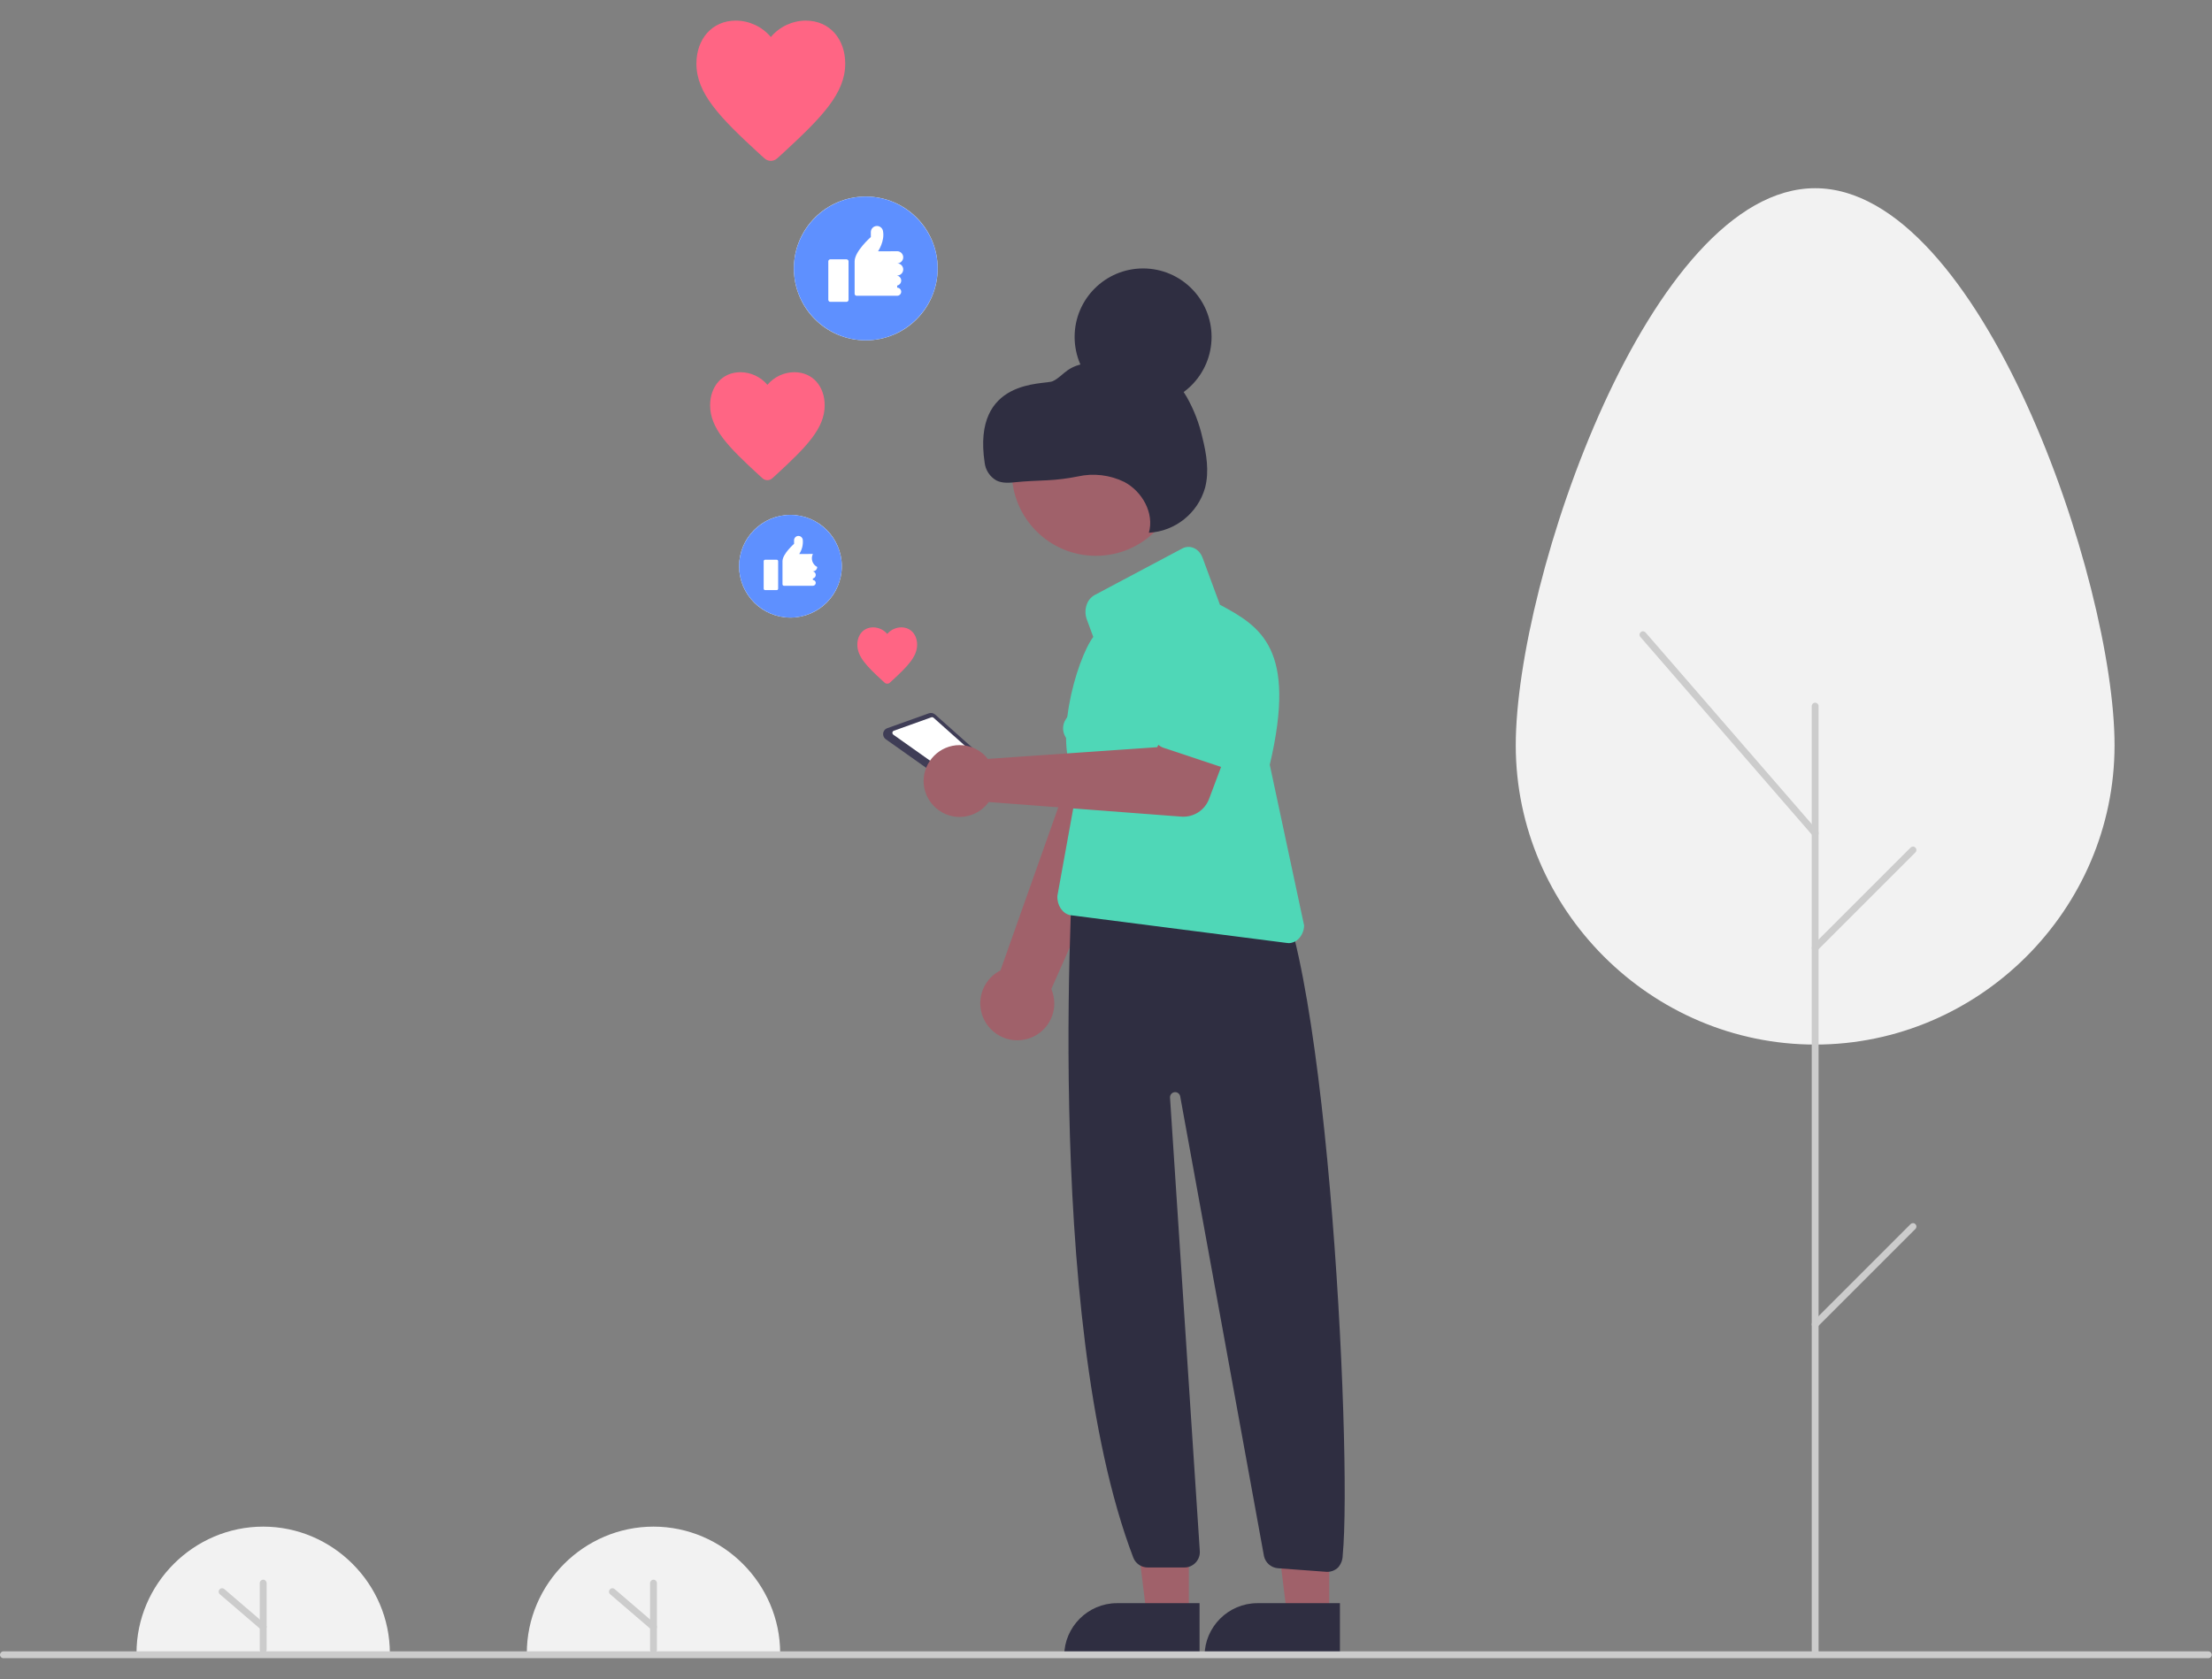 <?xml version="1.0" encoding="UTF-8" standalone="no"?><!DOCTYPE svg PUBLIC "-//W3C//DTD SVG 1.1//EN" "http://www.w3.org/Graphics/SVG/1.1/DTD/svg11.dtd"><svg width="100%" height="100%" viewBox="0 0 4693 3563" version="1.1" xmlns="http://www.w3.org/2000/svg" xmlns:xlink="http://www.w3.org/1999/xlink" xml:space="preserve" xmlns:serif="http://www.serif.com/" style="fill-rule:evenodd;clip-rule:evenodd;stroke-linejoin:round;stroke-miterlimit:2;"><rect x="0" y="0" width="4693" height="3563" fill="#808080" stroke="none"/><path d="M289.612,3508.34c-0,-147.44 121.324,-268.764 268.764,-268.764c147.439,-0 268.764,121.324 268.764,268.764" style="fill:#f2f2f2;fill-rule:nonzero;"/><path d="M558.376,3508.34c-3.985,-0 -7.264,-3.279 -7.264,-7.264l-0,-141.646c-0,-3.985 3.279,-7.264 7.264,-7.264c3.985,0 7.264,3.279 7.264,7.264l-0,141.646c-0,3.985 -3.279,7.264 -7.264,7.264Z" style="fill:#ccc;fill-rule:nonzero;"/><path d="M558.372,3459.67c-1.734,0.002 -3.413,-0.62 -4.728,-1.752l-87.165,-74.814c-1.626,-1.379 -2.565,-3.406 -2.565,-5.538c0,-3.985 3.279,-7.264 7.264,-7.264c1.75,-0 3.442,0.632 4.763,1.779l87.166,74.813c1.607,1.379 2.533,3.394 2.533,5.512c-0,3.985 -3.279,7.264 -7.264,7.264c-0.001,-0 -0.002,-0 -0.004,-0Z" style="fill:#ccc;fill-rule:nonzero;"/><path d="M1117.69,3508.34c0,-147.44 121.325,-268.764 268.764,-268.764c147.44,-0 268.764,121.324 268.764,268.764" style="fill:#f2f2f2;fill-rule:nonzero;"/><path d="M1386.46,3508.34c-3.985,-0 -7.264,-3.279 -7.264,-7.264l0,-141.646c0,-3.985 3.279,-7.264 7.264,-7.264c3.985,0 7.264,3.279 7.264,7.264l0,141.646c0,3.985 -3.279,7.264 -7.264,7.264Z" style="fill:#ccc;fill-rule:nonzero;"/><path d="M1386.46,3459.67c-1.735,0.002 -3.414,-0.62 -4.728,-1.752l-87.167,-74.814c-1.607,-1.379 -2.532,-3.394 -2.532,-5.511c-0,-3.985 3.279,-7.264 7.264,-7.264c1.735,-0 3.414,0.622 4.731,1.752l87.167,74.813c1.607,1.379 2.532,3.394 2.532,5.512c0,3.985 -3.279,7.264 -7.263,7.264c-0.002,-0 -0.003,-0 -0.004,-0Z" style="fill:#ccc;fill-rule:nonzero;"/><circle cx="1677.02" cy="1201.6" r="108.958" style="fill:#fff;"/><path d="M1677.02,1092.64c-59.773,-0 -108.958,49.185 -108.958,108.958c-0,59.773 49.185,108.958 108.958,108.958c59.773,0 108.958,-49.185 108.958,-108.958c0,-59.773 -49.185,-108.958 -108.958,-108.958Zm-26.089,156.531c0,1.684 -1.385,3.07 -3.069,3.07l-24.554,-0c-1.684,-0 -3.069,-1.386 -3.069,-3.07l-0,-58.315c-0,-1.684 1.385,-3.07 3.069,-3.07l24.554,0c1.684,0 3.069,1.386 3.069,3.07l0,58.315Zm82.87,-46.038c-0,5.051 -4.157,9.207 -9.208,9.208l0,0.154c3.559,0.727 6.139,3.886 6.139,7.519c-0,3.632 -2.58,6.792 -6.139,7.518l0,3.224c3.368,0 6.139,2.771 6.139,6.139c-0,3.367 -2.771,6.138 -6.139,6.138l-61.385,0c-1.683,-0 -3.069,-1.385 -3.069,-3.069l0,-49.108c0,-15.347 24.554,-36.832 24.554,-36.832l0,-7.493c0,-5.095 4.193,-9.288 9.288,-9.288c4.28,0 8.032,2.958 9.032,7.12l0.096,0.454c1.192,10.813 -1.448,21.709 -7.456,30.777l18.895,0c0.28,-0.025 0.551,-0.084 0.838,-0.084l9.207,-0c-5.051,10.102 -0.894,22.572 9.208,27.623l0,-0Z" style="fill:#5e90ff;fill-rule:nonzero;"/><circle cx="1836.82" cy="569.64" r="152.542" style="fill:#fff;"/><path d="M1836.82,417.098c-83.682,-0 -152.542,68.86 -152.542,152.542c-0,83.681 68.86,152.541 152.542,152.541c83.681,0 152.541,-68.86 152.541,-152.541c0,-83.682 -68.86,-152.542 -152.541,-152.542Zm-36.525,219.144c0,2.357 -1.939,4.297 -4.297,4.297l-34.375,0c-2.357,0 -4.297,-1.94 -4.297,-4.297l0,-81.642c0,-2.357 1.94,-4.297 4.297,-4.297l34.376,0c2.357,0 4.297,1.94 4.297,4.297l-0.001,81.642Zm116.018,-64.454c-0,7.072 -5.819,12.891 -12.891,12.891l0,0.216c4.983,1.018 8.594,5.441 8.594,10.526c0,5.086 -3.611,9.509 -8.594,10.526l0,4.514c4.715,-0 8.594,3.879 8.594,8.593c0,4.715 -3.879,8.594 -8.594,8.594l-85.939,0c-2.357,0 -4.297,-1.939 -4.297,-4.297l0,-68.751c0,-21.485 34.376,-51.563 34.376,-51.563l-0,-10.491c-0,-7.133 5.87,-13.003 13.003,-13.003c5.992,-0 11.245,4.141 12.644,9.967c0.046,0.209 0.091,0.421 0.134,0.636c4.297,21.485 -10.438,43.088 -10.438,43.088l26.454,-0c0.392,-0.036 0.771,-0.119 1.172,-0.119l12.891,0c7.072,0 12.891,5.82 12.891,12.891c0,7.072 -5.819,12.891 -12.891,12.891c7.072,0 12.891,5.819 12.891,12.891l0,-0Z" style="fill:#5e90ff;fill-rule:nonzero;"/><path d="M2176.43,2205.45c35.232,-8.183 60.381,-39.841 60.381,-76.011c-0,-10.564 -2.145,-21.018 -6.305,-30.728l287.667,-649.915l-164.56,-41.448l-231.022,651.878c-26.26,13.37 -42.86,40.45 -42.86,69.917c-0,43.04 35.416,78.457 78.456,78.457c6.144,-0 12.267,-0.722 18.243,-2.151l-0,0.001Z" style="fill:#a0616a;fill-rule:nonzero;"/><path d="M2435.64,1652.2l-160.048,-74.917c-12.278,-5.747 -20.156,-18.133 -20.156,-31.689c0,-6.869 2.023,-13.588 5.815,-19.315l97.266,-146.896c16.08,-33.8 50.318,-55.427 87.749,-55.427c53.306,0 97.171,43.865 97.171,97.172c0,14.224 -3.123,28.276 -9.148,41.161l-50.296,168.253c-4.42,14.769 -18.104,24.957 -33.52,24.957c-5.127,0 -10.191,-1.126 -14.833,-3.299l-0,-0Z" style="fill:#4fd7b7;fill-rule:nonzero;"/><path d="M1879.18,1568.62l176.452,124.926c4.626,3.355 10.925,3.355 15.552,0l47.68,-35.803c3.363,-2.46 5.356,-6.385 5.356,-10.552c-0,-3.784 -1.644,-7.389 -4.502,-9.87l-135.778,-121.081c-3.628,-3.17 -8.696,-4.15 -13.244,-2.563l-88.355,31.616c-5.222,1.929 -8.711,6.936 -8.711,12.504c0,4.287 2.069,8.321 5.55,10.823l-0,0Z" style="fill:#3f3d56;fill-rule:nonzero;"/><path d="M1895.22,1558.98l159.016,112.583c1.635,1.232 3.897,1.252 5.554,0.05l42.883,-32.198c1.199,-0.854 1.913,-2.238 1.913,-3.71c-0,-0.957 -0.302,-1.891 -0.863,-2.667c-0.196,-0.264 -0.42,-0.507 -0.668,-0.724l-122.468,-109.213c-1.298,-1.115 -3.1,-1.449 -4.711,-0.873l-79.584,28.474c-1.826,0.707 -3.037,2.473 -3.037,4.431c0,1.522 0.732,2.955 1.965,3.848l-0,-0.001Z" style="fill:#fff;fill-rule:nonzero;"/><path d="M2522.28,3431.11l-89.055,-0.008l-42.363,-343.494l131.433,0.007l-0.015,343.495Z" style="fill:#a0616a;fill-rule:nonzero;"/><path d="M2544.99,3517.44l-287.145,-0.011l-0,-3.633c-0,-61.311 50.451,-111.763 111.762,-111.763l175.389,0.007l-0.006,115.4Z" style="fill:#2f2e41;fill-rule:nonzero;"/><path d="M2820.1,3431.11l-89.056,-0.008l-42.363,-343.494l131.433,0.007l-0.014,343.495Z" style="fill:#a0616a;fill-rule:nonzero;"/><path d="M2842.82,3517.44l-287.146,-0.011l0,-3.633c0,-61.311 50.452,-111.763 111.763,-111.763l175.388,0.007l-0.005,115.4Z" style="fill:#2f2e41;fill-rule:nonzero;"/><path d="M2816.03,3335.55c-0.807,-0 -1.615,-0.029 -2.423,-0.085l-102.413,-7.583c-14.366,-1.13 -26.394,-11.577 -29.523,-25.644l-177.82,-976.064c-1.087,-4.988 -5.541,-8.576 -10.646,-8.576c-5.978,0 -10.896,4.919 -10.896,10.896c-0,0.287 0.011,0.573 0.034,0.858l63.138,961.685c0.068,0.853 0.101,1.708 0.101,2.563c0,17.931 -14.755,32.685 -32.686,32.685l-77.987,0c-13.431,0.005 -25.558,-8.269 -30.453,-20.777c-196.126,-513.601 -125.103,-1519.94 -124.539,-1530.07l7.264,-7.264l390.636,67.45l0.827,0.802c133.47,98.036 191.234,1246.12 170.009,1464.52c-0.13,9.273 -3.554,18.205 -9.656,25.19c-6.12,6.03 -14.376,9.413 -22.967,9.413Z" style="fill:#2f2e41;fill-rule:nonzero;"/><circle cx="2324.98" cy="1001.07" r="178.409" style="fill:#a0616a;"/><path d="M2734.16,2001.37c-1.816,0 -3.628,-0.182 -5.407,-0.544l-458.193,-58.795c-16.406,-3.309 -28.11,-20.814 -27.225,-40.736l43.851,-242.076c-58.111,-72.639 -3.201,-260.234 32.306,-307.664l-13.732,-37.163c-3.538,-9.649 -3.753,-20.209 -0.61,-29.993c2.698,-9.209 8.894,-17.007 17.256,-21.716l185.952,-98.798c16.486,-8.761 35.827,0.204 43.128,19.964l36.465,98.687l-0.559,0.289c87.316,46.801 164.682,93.102 106.571,340.074l72.856,341.086c-0.244,10.751 -4.581,21.015 -12.12,28.683c-5.446,5.468 -12.822,8.593 -20.539,8.702Z" style="fill:#4fd7b7;fill-rule:nonzero;"/><path d="M2087.66,1601.5c2.928,2.754 5.634,5.735 8.093,8.915l359.383,-24.834l38.554,-78.565l126.174,42.687l-54.736,145.718c-9.057,24.111 -33.112,39.458 -58.794,37.511l-408.667,-30.992c-14.317,19.885 -37.376,31.697 -61.879,31.697c-41.829,-0 -76.25,-34.421 -76.25,-76.25c0,-41.829 34.421,-76.25 76.25,-76.25c19.235,0 37.775,7.278 51.872,20.363l0,0Z" style="fill:#a0616a;fill-rule:nonzero;"/><path d="M2448.65,1568.26c-3.62,-8.784 -3.233,-18.723 1.06,-27.198l74.109,-146.366c12.313,-36.993 47.145,-62.111 86.134,-62.111c49.8,0 90.78,40.98 90.78,90.78c-0,9.57 -1.513,19.079 -4.483,28.176l-28.544,162.096c-2.741,15.561 -16.392,27.017 -32.192,27.017c-3.509,0 -6.995,-0.565 -10.325,-1.673l-156.638,-52.148c-9.016,-2.997 -16.29,-9.785 -19.901,-18.573Z" style="fill:#4fd7b7;fill-rule:nonzero;"/><path d="M1887.78,1448.75c-3.042,2.835 -7.819,2.835 -10.861,0l-4.17,-3.771c-34.125,-31.31 -53.83,-51.653 -53.83,-77.014c0,-20.688 13.092,-36.675 33.621,-36.675c11.506,0.066 22.42,5.188 29.823,13.995c7.392,-8.806 18.298,-13.929 29.796,-13.995c20.555,0 33.621,15.934 33.621,36.675c-0,25.308 -19.705,45.651 -53.83,77.014l-4.17,3.771Z" style="fill:#ff6584;fill-rule:nonzero;"/><path d="M1638.52,1014.89c-5.83,5.432 -14.983,5.432 -20.813,-0l-7.989,-7.226c-65.389,-59.995 -103.146,-98.974 -103.146,-147.57c-0,-39.64 25.087,-70.274 64.422,-70.274c22.047,0.126 42.959,9.94 57.145,26.817c14.165,-16.875 35.062,-26.69 57.094,-26.817c39.386,0 64.422,30.532 64.422,70.274c-0,48.495 -37.758,87.474 -103.147,147.57l-7.988,7.226Z" style="fill:#ff6584;fill-rule:nonzero;"/><path d="M1648.89,336.047c-7.572,7.055 -19.459,7.055 -27.031,-0l-10.377,-9.385c-84.928,-77.923 -133.969,-128.549 -133.969,-191.668c0,-51.485 32.584,-91.273 83.673,-91.273c28.635,0.163 55.797,12.91 74.221,34.831c18.399,-21.918 45.54,-34.666 74.156,-34.831c51.155,0 83.672,39.656 83.672,91.273c0,62.986 -49.04,113.613 -133.969,191.668l-10.376,9.385Z" style="fill:#ff6584;fill-rule:nonzero;"/><path d="M4685.21,3518.78l-4677.94,0c-3.985,0 -7.264,-3.279 -7.264,-7.264c-0,-3.985 3.279,-7.264 7.264,-7.264l4677.94,0c3.985,0 7.264,3.279 7.264,7.264c0,3.985 -3.279,7.264 -7.264,7.264Z" style="fill:#ccc;fill-rule:nonzero;"/><circle cx="2425.2" cy="714.917" r="145.278" style="fill:#2f2e41;"/><path d="M2156.09,1023.13c-14.192,1.5 -29.285,2.849 -42.054,-3.523c-13.843,-7.853 -23.13,-21.866 -24.968,-37.674c-27.068,-179.848 125.86,-165.054 143.95,-172.844c12.161,-5.236 21.117,-15.775 31.985,-23.339c23.767,-16.542 54.604,-17.752 83.554,-18.376c34.37,-0.742 69.986,-1.252 101.531,12.413c28.362,13.288 51.937,35.019 67.488,62.206c15.39,27.074 26.668,56.288 33.463,86.681c8.745,34.772 14.694,71.553 5.691,106.259c-15.195,53.946 -63.306,92.502 -119.267,95.58c11.74,-41.451 -13.881,-87.403 -51.887,-107.688c-30.658,-15.079 -65.568,-19.236 -98.91,-11.778c-21.631,4.383 -43.564,7.114 -65.609,8.171c-21.63,0.809 -47.603,2.078 -64.967,3.912Z" style="fill:#2f2e41;fill-rule:nonzero;"/><path d="M4486.26,1581.89c0,-350.582 -284.395,-1182.5 -635.214,-1182.5c-350.819,0 -635.215,831.914 -635.215,1182.5c0.264,348.287 286.928,634.735 635.215,634.735c348.287,-0 634.951,-286.448 635.214,-634.735Z" style="fill:#f2f2f2;fill-rule:nonzero;"/><path d="M3851.05,3511.51c-3.985,0 -7.264,-3.279 -7.264,-7.264l-0,-2005.86c-0,-3.985 3.279,-7.264 7.264,-7.264c3.985,0 7.264,3.279 7.264,7.264l-0,2005.86c-0.001,3.985 -3.279,7.264 -7.264,7.264Z" style="fill:#ccc;fill-rule:nonzero;"/><path d="M3851.05,1775.44c-2.106,0.004 -4.113,-0.911 -5.492,-2.504l-365.326,-421.305c-1.138,-1.319 -1.764,-3.004 -1.764,-4.745c0,-3.986 3.28,-7.266 7.265,-7.266c2.099,0 4.097,0.909 5.476,2.491l365.326,421.306c1.144,1.32 1.775,3.01 1.775,4.758c-0,3.983 -3.276,7.262 -7.26,7.265Z" style="fill:#ccc;fill-rule:nonzero;"/><path d="M3851.05,2018.59c-3.984,-0.001 -7.263,-3.28 -7.263,-7.264c0,-1.925 0.766,-3.774 2.127,-5.135l207.585,-207.589c1.362,-1.361 3.21,-2.127 5.136,-2.127c3.984,-0 7.263,3.279 7.263,7.263c-0,1.926 -0.766,3.774 -2.127,5.136l-207.585,207.588c-1.36,1.364 -3.21,2.131 -5.136,2.128Z" style="fill:#ccc;fill-rule:nonzero;"/><path d="M3851.05,2817.62c-3.984,-0.001 -7.263,-3.28 -7.263,-7.264c0,-1.925 0.766,-3.774 2.127,-5.135l207.585,-207.589c1.362,-1.361 3.21,-2.127 5.136,-2.127c3.984,-0 7.263,3.279 7.263,7.263c-0,1.926 -0.766,3.774 -2.127,5.136l-207.585,207.588c-1.36,1.364 -3.21,2.131 -5.136,2.128Z" style="fill:#ccc;fill-rule:nonzero;"/><g id="undraw_promote"></g></svg>